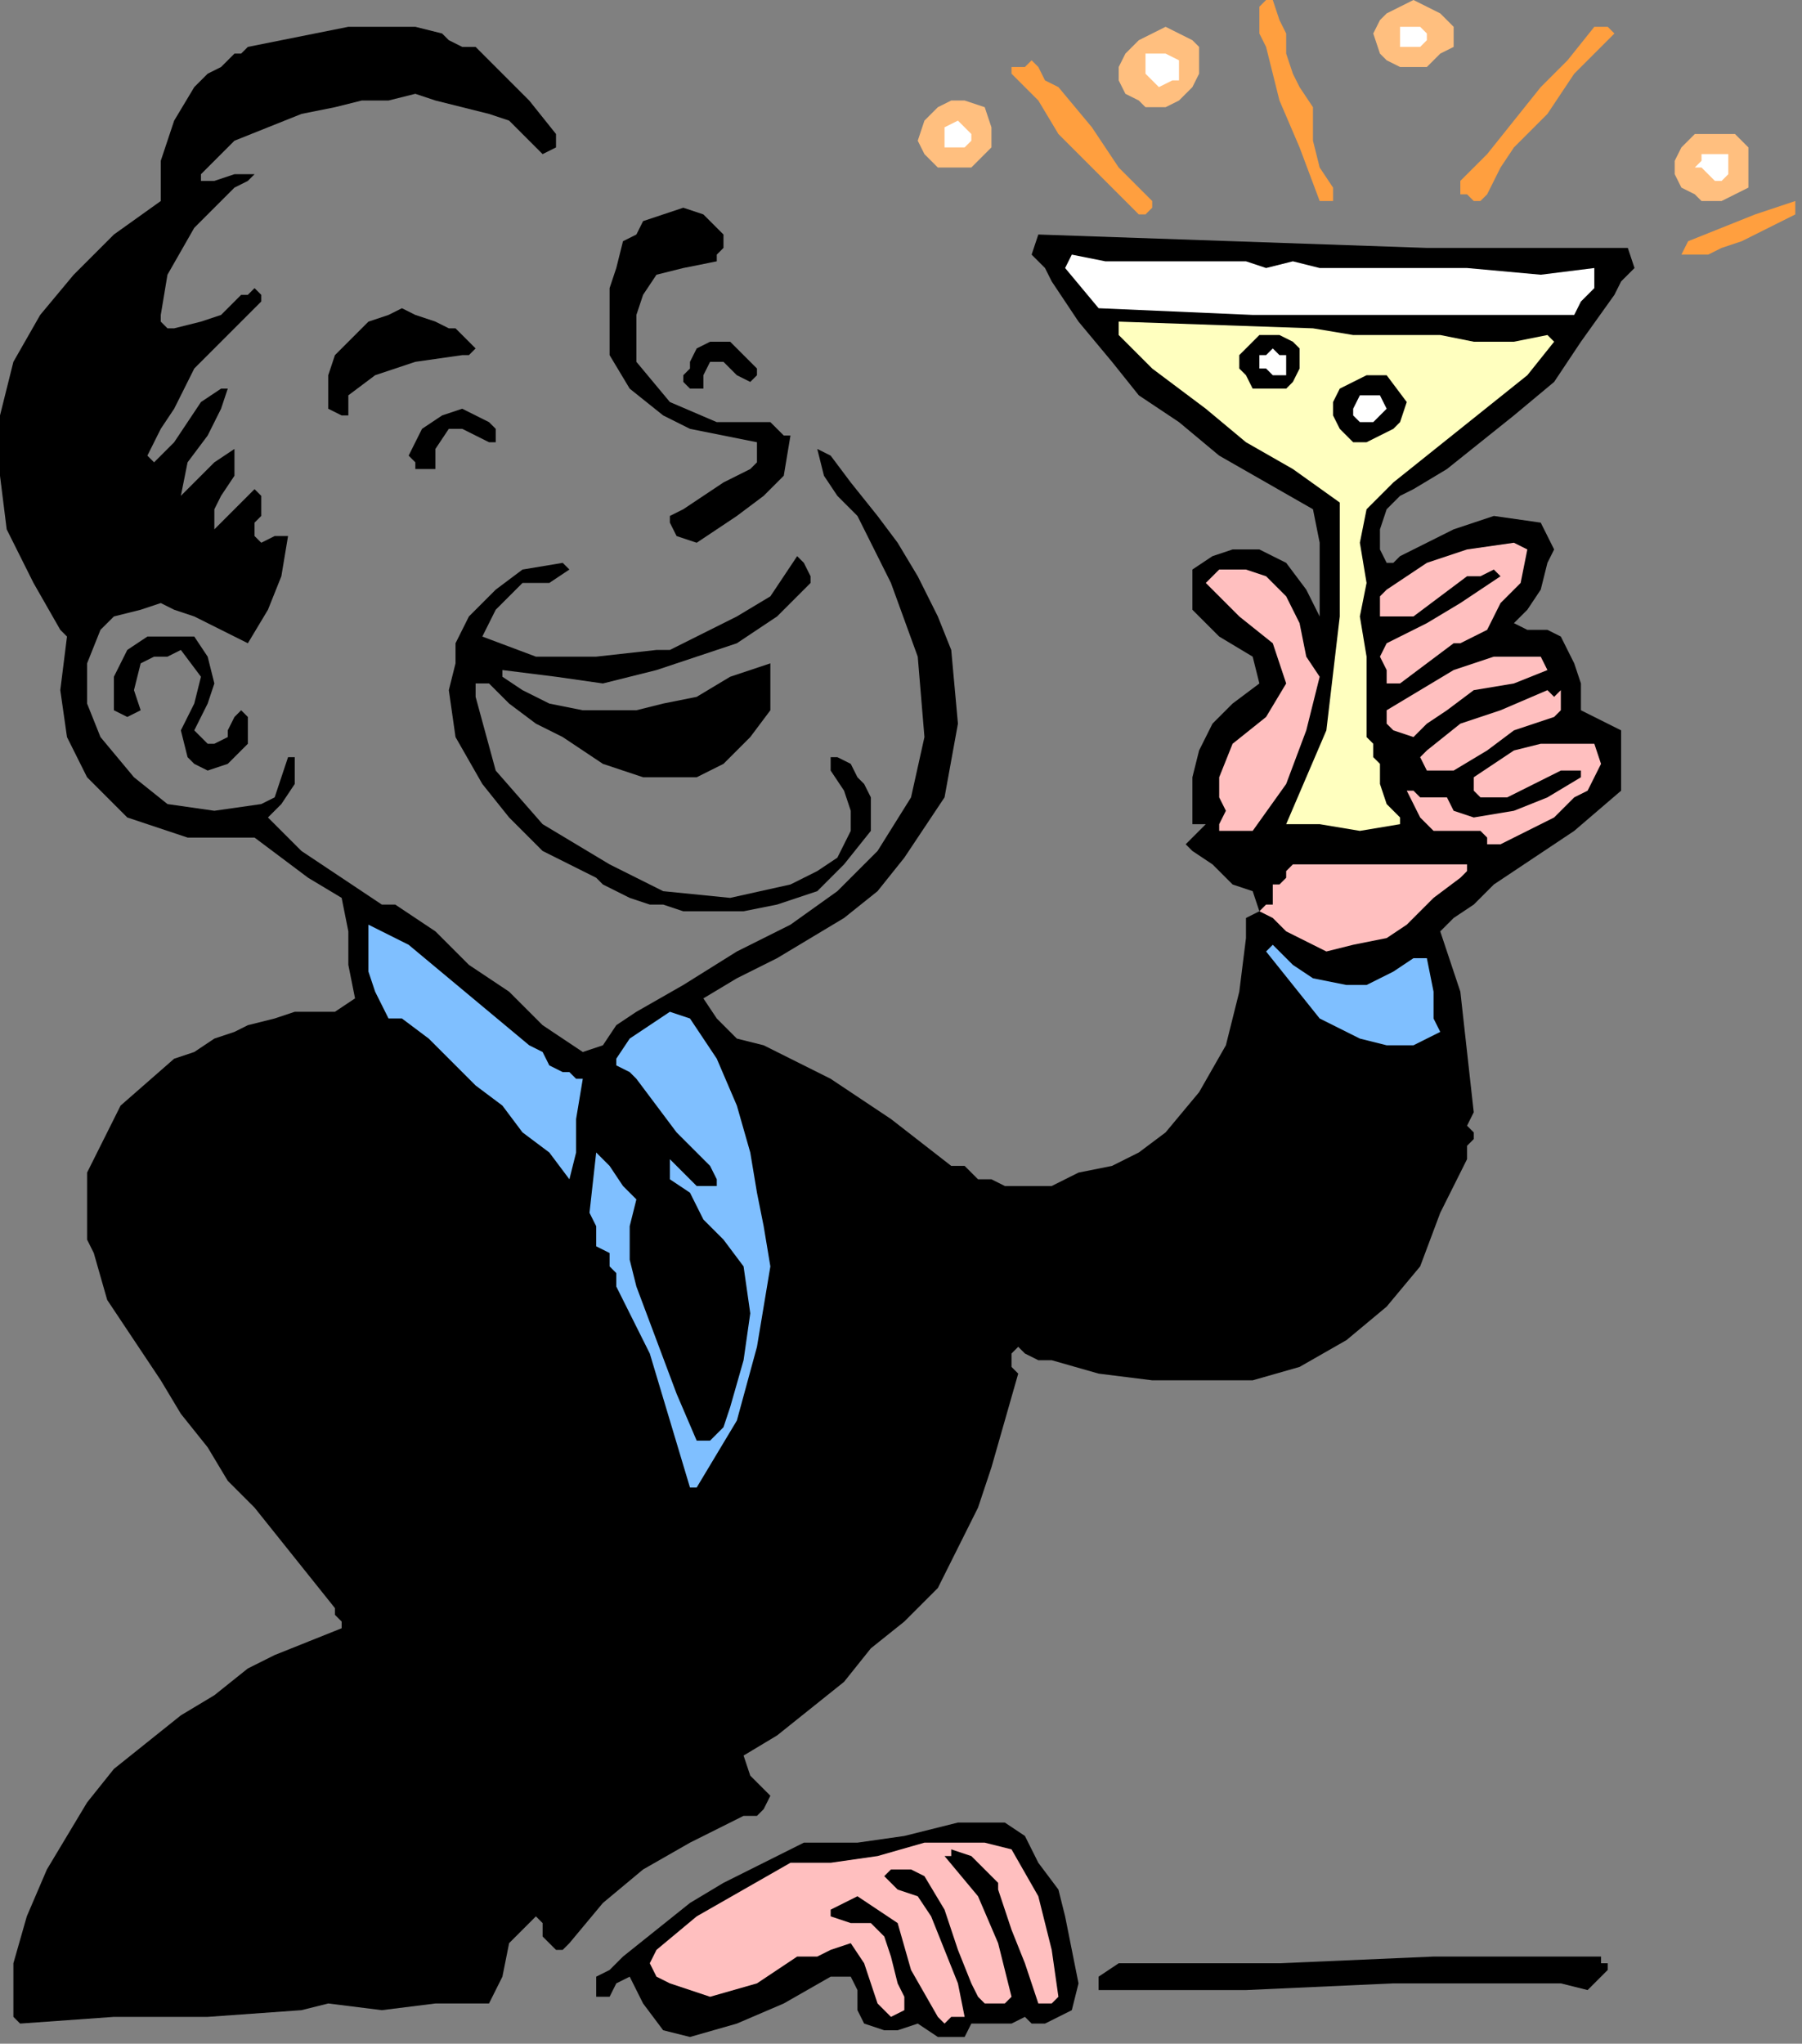 <?xml version="1.0" encoding="UTF-8" standalone="no"?>
<svg
   xmlns:dc="http://purl.org/dc/elements/1.1/"
   xmlns:cc="http://creativecommons.org/ns#"
   xmlns:rdf="http://www.w3.org/1999/02/22-rdf-syntax-ns#"
   xmlns:svg="http://www.w3.org/2000/svg"
   xmlns="http://www.w3.org/2000/svg"
   xmlns:sodipodi="http://sodipodi.sourceforge.net/DTD/sodipodi-0.dtd"
   xmlns:inkscape="http://www.inkscape.org/namespaces/inkscape"
   version="1.0"
   width="45.551mm"
   height="51.647mm"
   id="svg79"
   sodipodi:docname="PESSG031.WMF">
  <rect width="100%" height="100%" fill="#808080" stroke="none"/>
  <sodipodi:namedview
     pagecolor="#ffffff"
     bordercolor="#666666"
     borderopacity="1"
     objecttolerance="10"
     gridtolerance="10"
     guidetolerance="10"
     inkscape:pageopacity="0"
     inkscape:pageshadow="2"
     inkscape:window-width="640"
     inkscape:window-height="480"
     id="namedview81" />
  <defs
     id="defs3">
    <pattern
       id="WMFhbasepattern"
       patternUnits="userSpaceOnUse"
       width="6"
       height="6"
       x="0"
       y="0" />
  </defs>
  <path
     style="fill:#ff9f3f;fill-rule:evenodd;fill-opacity:1;stroke:none;"
     d="  M 121.6,0   L 122.24,1.92   L 122.88,3.2   L 122.88,5.12   L 122.88,5.12   L 123.52,7.04   L 124.16,8.32   L 125.44,10.24   L 125.44,10.24   L 125.44,13.44   L 126.08,16   L 127.36,17.92   L 127.36,17.92   L 127.36,19.2   L 126.72,19.2   L 126.08,19.2   L 126.08,19.2   L 124.16,14.08   L 122.24,9.6   L 120.96,4.48   L 120.96,4.48   L 120.32,3.2   L 120.32,1.92   L 120.32,0.64   L 120.32,0.64   L 120.32,0.64   L 120.96,0   L 121.6,0  z "
     id="path5" />
  <path
     style="fill:#ffbf7f;fill-rule:evenodd;fill-opacity:1;stroke:none;"
     d="  M 138.88,2.56   L 138.88,4.48   L 137.6,5.12   L 136.32,6.4   L 136.32,6.4   L 135.04,6.4   L 133.76,6.4   L 132.48,5.76   L 132.48,5.76   L 131.84,5.12   L 131.2,3.2   L 131.84,1.92   L 131.84,1.92   L 132.48,1.28   L 133.76,0.64   L 135.04,0   L 135.04,0   L 136.32,0.64   L 137.6,1.28   L 138.88,2.56  z "
     id="path7" />
  <path
     style="fill:#000000;fill-rule:evenodd;fill-opacity:1;stroke:none;"
     d="  M 119.68,85.12   L 117.76,84.48   L 115.84,82.56   L 113.92,81.28   L 113.92,81.28   L 113.28,80.64   L 113.92,80   L 114.56,79.36   L 114.56,79.36   L 115.2,78.72   L 113.92,78.72   L 113.92,78.08   L 113.92,76.8   L 113.92,76.8   L 113.92,74.24   L 114.56,71.68   L 115.84,69.12   L 115.84,69.12   L 117.76,67.2   L 120.32,65.28   L 119.68,62.72   L 119.68,62.72   L 116.48,60.8   L 113.92,58.24   L 113.92,54.4   L 113.92,54.4   L 115.84,53.12   L 117.76,52.48   L 120.32,52.48   L 120.32,52.48   L 122.88,53.76   L 124.8,56.32   L 126.08,58.88   L 126.08,58.88   L 126.08,58.88   L 126.08,55.04   L 126.08,51.84   L 125.44,48.64   L 125.44,48.64   L 120.96,46.08   L 116.48,43.52   L 112.64,40.32   L 112.64,40.32   L 108.8,37.76   L 106.24,34.56   L 103.04,30.72   L 100.48,26.88   L 100.48,26.88   L 99.84,25.6   L 98.56,24.32   L 99.2,22.4   L 99.2,22.4   L 117.76,23.04   L 136.32,23.68   L 155.52,23.68   L 155.52,23.68   L 156.16,25.6   L 154.88,26.88   L 154.24,28.16   L 154.24,28.16   L 151.04,32.64   L 148.48,36.48   L 144.64,39.68   L 144.64,39.68   L 141.44,42.24   L 138.24,44.8   L 135.04,46.72   L 135.04,46.72   L 133.76,47.36   L 133.12,48   L 132.48,48.64   L 132.48,48.64   L 131.84,50.56   L 131.84,52.48   L 132.48,53.76   L 132.48,53.76   L 133.12,53.76   L 133.76,53.12   L 135.04,52.48   L 135.04,52.48   L 138.88,50.56   L 142.72,49.28   L 147.2,49.92   L 147.2,49.92   L 147.84,51.2   L 148.48,52.48   L 147.84,53.76   L 147.84,53.76   L 147.2,56.32   L 145.92,58.24   L 144.64,59.52   L 144.64,59.52   L 145.92,60.16   L 147.84,60.16   L 149.12,60.8   L 149.12,60.8   L 150.4,63.36   L 151.04,65.28   L 151.04,67.84   L 151.04,67.84   L 152.32,68.48   L 153.6,69.12   L 154.88,69.76   L 154.88,69.76   L 154.88,72.32   L 154.88,74.24   L 154.88,75.52   L 154.88,75.52   L 150.4,79.36   L 146.56,81.92   L 142.72,84.48   L 142.72,84.48   L 140.8,86.4   L 138.88,87.68   L 137.6,88.96   L 137.6,88.96   L 139.52,94.72   L 140.16,100.48   L 140.8,106.24   L 140.8,106.24   L 140.16,107.52   L 140.8,108.16   L 140.8,108.8   L 140.8,108.8   L 140.16,109.44   L 140.16,110.08   L 140.16,110.72   L 140.16,110.72   L 137.6,115.84   L 135.68,120.96   L 132.48,124.8   L 132.48,124.8   L 128.64,128   L 124.16,130.56   L 119.68,131.84   L 115.2,131.84   L 115.2,131.84   L 110.08,131.84   L 104.96,131.2   L 100.48,129.92   L 100.48,129.92   L 99.2,129.92   L 97.92,129.28   L 97.28,128.64   L 97.28,128.64   L 96.64,129.28   L 96.64,130.56   L 97.28,131.2   L 97.28,131.2   L 96,135.68   L 94.72,140.16   L 93.44,144   L 93.44,144   L 92.8,145.28   L 92.16,146.56   L 91.52,147.84   L 91.52,147.84   L 89.6,151.68   L 86.4,154.88   L 83.2,157.44   L 80.64,160.64   L 80.64,160.64   L 77.44,163.2   L 74.24,165.76   L 71.04,167.68   L 71.04,167.68   L 71.68,169.6   L 72.32,170.24   L 73.6,171.52   L 73.6,171.52   L 72.96,172.8   L 72.32,173.44   L 71.04,173.44   L 71.04,173.44   L 65.92,176   L 61.44,178.56   L 57.6,181.76   L 54.4,185.6   L 54.4,185.6   L 53.76,186.24   L 53.12,186.24   L 52.48,185.6   L 52.48,185.6   L 51.84,184.96   L 51.84,183.68   L 51.2,183.04   L 51.2,183.04   L 48.64,185.6   L 48,188.8   L 46.72,191.36   L 46.72,191.36   L 41.6,191.36   L 36.48,192   L 31.36,191.36   L 31.36,191.36   L 28.8,192   L 19.84,192.64   L 10.88,192.64   L 1.92,193.28   L 1.92,193.28   L 1.28,192.64   L 1.28,187.52   L 2.56,183.04   L 4.48,178.56   L 4.48,178.56   L 6.4,175.36   L 8.32,172.16   L 10.88,168.96   L 14.08,166.4   L 17.28,163.84   L 20.48,161.92   L 23.68,159.36   L 23.68,159.36   L 26.24,158.08   L 29.44,156.8   L 32.64,155.52   L 32.64,155.52   L 32.64,154.88   L 32,154.24   L 32,153.6   L 32,153.6   L 29.44,150.4   L 26.88,147.2   L 24.32,144   L 21.76,141.44   L 19.84,138.24   L 17.28,135.04   L 15.36,131.84   L 15.36,131.84   L 12.8,128   L 10.24,124.16   L 8.96,119.68   L 8.96,119.68   L 8.32,118.4   L 8.32,112   L 11.52,105.6   L 16.64,101.12   L 16.64,101.12   L 18.56,100.48   L 20.48,99.2   L 22.4,98.56   L 22.4,98.56   L 23.68,97.92   L 26.24,97.28   L 28.16,96.64   L 28.16,96.64   L 30.08,96.64   L 32,96.64   L 33.92,95.36   L 33.92,95.36   L 33.28,92.16   L 33.28,88.96   L 32.64,85.76   L 32.64,85.76   L 29.44,83.84   L 26.88,81.92   L 24.32,80   L 24.32,80   L 17.92,80   L 12.16,78.08   L 8.32,74.24   L 8.32,74.24   L 6.4,70.4   L 5.76,65.92   L 6.4,60.8   L 6.4,60.8   L 5.76,60.16   L 5.76,60.16   L 3.2,55.68   L 0.64,50.56   L 0,45.44   L 0,39.68   L 0,39.68   L 1.28,34.56   L 3.84,30.08   L 7.04,26.24   L 10.88,22.4   L 15.36,19.2   L 15.36,19.2   L 15.36,15.36   L 16.64,11.52   L 18.56,8.32   L 18.56,8.32   L 19.84,7.04   L 21.12,6.4   L 22.4,5.12   L 22.4,5.12   L 23.04,5.12   L 23.04,5.12   L 23.68,4.48   L 23.68,4.48   L 26.88,3.84   L 30.08,3.2   L 33.28,2.56   L 33.28,2.56   L 36.48,2.56   L 39.68,2.56   L 42.24,3.2   L 42.24,3.2   L 42.88,3.84   L 44.16,4.48   L 45.44,4.48   L 45.44,4.48   L 48,7.04   L 50.56,9.6   L 53.12,12.8   L 53.12,12.8   L 53.12,14.08   L 51.84,14.72   L 51.2,14.08   L 51.2,14.08   L 49.92,12.8   L 48.64,11.52   L 46.72,10.88   L 46.72,10.88   L 44.16,10.24   L 41.6,9.6   L 39.68,8.96   L 39.68,8.96   L 37.12,9.6   L 34.56,9.6   L 32,10.24   L 32,10.24   L 28.8,10.88   L 25.6,12.16   L 22.4,13.44   L 22.4,13.44   L 21.12,14.72   L 20.48,15.36   L 19.84,16   L 19.84,16   L 19.2,16.64   L 19.2,16.64   L 19.2,17.28   L 19.2,17.28   L 20.48,17.28   L 22.4,16.64   L 24.32,16.64   L 24.32,16.64   L 23.68,17.28   L 22.4,17.92   L 21.76,18.56   L 21.76,18.56   L 18.56,21.76   L 16,26.24   L 15.36,30.08   L 15.36,30.08   L 15.36,30.72   L 16,31.36   L 16.64,31.36   L 16.64,31.36   L 19.2,30.72   L 21.12,30.08   L 23.04,28.16   L 23.04,28.16   L 23.68,28.16   L 24.32,27.52   L 24.96,28.16   L 24.96,28.16   L 24.96,28.8   L 21.76,32   L 18.56,35.2   L 16.64,39.04   L 16.64,39.04   L 15.36,40.96   L 14.72,42.24   L 14.08,43.52   L 14.08,43.52   L 14.72,44.16   L 16,42.88   L 16.64,42.24   L 16.64,42.24   L 17.92,40.32   L 19.2,38.4   L 21.12,37.12   L 21.12,37.12   L 21.76,37.12   L 21.12,39.04   L 19.84,41.6   L 17.92,44.16   L 17.28,47.36   L 17.28,47.36   L 17.28,47.36   L 18.56,46.08   L 20.48,44.16   L 22.4,42.88   L 22.4,42.88   L 22.4,43.52   L 22.4,44.8   L 22.4,45.44   L 22.4,45.44   L 21.12,47.36   L 20.48,48.64   L 20.48,50.56   L 20.48,50.56   L 20.48,50.56   L 21.76,49.28   L 23.04,48   L 24.32,46.72   L 24.32,46.72   L 24.96,47.36   L 24.96,48.64   L 24.96,49.28   L 24.96,49.28   L 24.32,49.92   L 24.32,50.56   L 24.32,51.2   L 24.32,51.2   L 24.96,51.84   L 26.24,51.2   L 27.52,51.2   L 27.52,51.2   L 26.88,55.04   L 25.6,58.24   L 23.68,61.44   L 23.68,61.44   L 22.4,60.8   L 21.12,60.16   L 19.84,59.52   L 19.84,59.52   L 18.56,58.88   L 16.64,58.24   L 15.36,57.6   L 15.36,57.6   L 13.44,58.24   L 10.88,58.88   L 9.6,60.16   L 9.6,60.16   L 8.32,63.36   L 8.32,67.2   L 9.6,70.4   L 9.6,70.4   L 12.8,74.24   L 16,76.8   L 20.48,77.44   L 24.96,76.8   L 24.96,76.8   L 26.24,76.16   L 26.88,74.24   L 27.52,72.32   L 27.52,72.32   L 28.16,72.32   L 28.16,74.88   L 26.88,76.8   L 25.6,78.08   L 25.6,78.08   L 28.8,81.28   L 32.64,83.84   L 36.48,86.4   L 36.48,86.4   L 37.76,86.4   L 41.6,88.96   L 44.8,92.16   L 48.64,94.72   L 51.84,97.92   L 55.68,100.48   L 55.68,100.48   L 57.6,99.84   L 58.88,97.92   L 60.8,96.64   L 60.8,96.64   L 65.28,94.08   L 70.4,90.88   L 75.52,88.32   L 80,85.12   L 83.84,81.28   L 87.04,76.16   L 88.32,70.4   L 88.32,70.4   L 87.68,62.72   L 85.12,55.68   L 81.92,49.28   L 81.92,49.28   L 80,47.36   L 78.72,45.44   L 78.08,42.88   L 78.08,42.88   L 79.36,43.52   L 81.28,46.08   L 83.84,49.28   L 85.76,51.84   L 87.68,55.04   L 89.6,58.88   L 90.88,62.08   L 90.88,62.08   L 91.52,69.12   L 90.24,76.16   L 86.4,81.92   L 86.4,81.92   L 83.84,85.12   L 80.64,87.68   L 77.44,89.6   L 74.24,91.52   L 70.4,93.44   L 67.2,95.36   L 67.2,95.36   L 68.48,97.28   L 70.4,99.2   L 72.96,99.84   L 72.96,99.84   L 79.36,103.04   L 85.12,106.88   L 90.88,111.36   L 90.88,111.36   L 92.16,111.36   L 93.44,112.64   L 94.72,112.64   L 94.72,112.64   L 96,113.28   L 98.56,113.28   L 100.48,113.28   L 103.04,112   L 103.04,112   L 106.24,111.36   L 108.8,110.08   L 111.36,108.16   L 111.36,108.16   L 114.56,104.32   L 117.12,99.84   L 118.4,94.72   L 119.04,89.6   L 119.04,89.6   L 119.04,88.96   L 119.04,87.68   L 120.32,87.04   L 120.32,87.04   L 119.68,85.12  z "
     id="path9" />
  <path
     style="fill:#ffbfbf;fill-rule:evenodd;fill-opacity:1;stroke:none;"
     d="  M 121.6,86.4   L 120.96,86.4   L 120.32,87.04   L 120.32,87.04   L 120.32,87.04   L 121.6,87.68   L 122.88,88.96   L 124.16,89.6   L 124.16,89.6   L 126.72,90.88   L 129.28,90.24   L 132.48,89.6   L 132.48,89.6   L 134.4,88.32   L 136.96,85.76   L 139.52,83.84   L 139.52,83.84   L 139.52,83.84   L 140.16,83.2   L 140.16,82.56   L 140.16,82.56   L 134.4,82.56   L 129.28,82.56   L 123.52,82.56   L 123.52,82.56   L 122.88,83.2   L 122.88,83.84   L 122.24,84.48   L 122.24,84.48   L 121.6,84.48   L 121.6,85.12   L 121.6,85.12   L 121.6,85.12   L 121.6,86.4  z "
     id="path11" />
  <path
     style="fill:#ffbfbf;fill-rule:evenodd;fill-opacity:1;stroke:none;"
     d="  M 116.48,79.36   L 119.68,79.36   L 122.88,74.88   L 124.8,69.76   L 126.08,64.64   L 126.08,64.64   L 124.8,62.72   L 124.16,59.52   L 122.88,56.96   L 122.88,56.96   L 120.96,55.04   L 119.04,54.4   L 116.48,54.4   L 116.48,54.4   L 115.84,55.04   L 115.2,55.68   L 115.84,56.32   L 115.84,56.32   L 118.4,58.88   L 121.6,61.44   L 122.88,65.28   L 122.88,65.28   L 120.96,68.48   L 117.76,71.04   L 116.48,74.24   L 116.48,74.24   L 116.48,76.16   L 117.12,77.44   L 116.48,78.72   L 116.48,78.72   L 116.48,79.36  z "
     id="path13" />
  <path
     style="fill:#ff9f3f;fill-rule:evenodd;fill-opacity:1;stroke:none;"
     d="  M 154.24,3.2   L 152.32,5.12   L 150.4,7.04   L 149.12,8.96   L 149.12,8.96   L 147.84,10.88   L 145.92,12.8   L 144.64,14.08   L 144.64,14.08   L 143.36,16   L 142.72,17.28   L 142.08,18.56   L 142.08,18.56   L 141.44,19.2   L 140.8,19.2   L 140.16,18.56   L 140.16,18.56   L 139.52,18.56   L 139.52,17.92   L 139.52,17.28   L 139.52,17.28   L 142.08,14.72   L 144.64,11.52   L 147.2,8.32   L 149.76,5.76   L 152.32,2.56   L 152.32,2.56   L 152.96,2.56   L 153.6,2.56   L 154.24,3.2  z "
     id="path15" />
  <path
     style="fill:#ffffff;fill-rule:evenodd;fill-opacity:1;stroke:none;"
     d="  M 136.32,3.2   L 136.32,3.84   L 135.68,4.48   L 135.68,4.48   L 135.68,4.48   L 134.4,4.48   L 133.76,4.48   L 133.76,3.2   L 133.76,3.2   L 133.76,3.2   L 133.76,2.56   L 134.4,2.56   L 134.4,2.56   L 135.04,2.56   L 135.68,2.56   L 136.32,3.2  z "
     id="path17" />
  <path
     style="fill:#ffbf7f;fill-rule:evenodd;fill-opacity:1;stroke:none;"
     d="  M 113.92,3.84   L 114.56,4.48   L 114.56,5.76   L 114.56,7.04   L 114.56,7.04   L 113.92,8.32   L 112.64,9.6   L 111.36,10.24   L 111.36,10.24   L 109.44,10.24   L 108.8,9.6   L 107.52,8.96   L 107.52,8.96   L 106.88,7.68   L 106.88,6.4   L 107.52,5.12   L 107.52,5.12   L 108.8,3.84   L 111.36,2.56   L 113.92,3.84  z "
     id="path19" />
  <path
     style="fill:#ffffff;fill-rule:evenodd;fill-opacity:1;stroke:none;"
     d="  M 112.64,5.76   L 112.64,6.4   L 112.64,7.68   L 112,7.68   L 112,7.68   L 110.72,8.32   L 110.08,7.68   L 109.44,7.04   L 109.44,7.04   L 109.44,6.4   L 109.44,5.76   L 109.44,5.12   L 109.44,5.12   L 110.72,5.12   L 111.36,5.12   L 112.64,5.76  z "
     id="path21" />
  <path
     style="fill:#ff9f3f;fill-rule:evenodd;fill-opacity:1;stroke:none;"
     d="  M 101.12,8.32   L 104.32,12.16   L 106.88,16   L 110.08,19.2   L 110.08,19.2   L 110.08,19.84   L 109.44,20.48   L 108.8,20.48   L 108.8,20.48   L 106.24,17.92   L 103.68,15.36   L 101.12,12.8   L 99.2,9.6   L 96.64,7.04   L 96.64,7.04   L 96.64,6.4   L 97.92,6.4   L 98.56,5.76   L 98.56,5.76   L 99.2,6.4   L 99.84,7.68   L 101.12,8.32  z "
     id="path23" />
  <path
     style="fill:#ffbf7f;fill-rule:evenodd;fill-opacity:1;stroke:none;"
     d="  M 94.72,12.16   L 94.72,14.08   L 93.44,15.36   L 92.8,16   L 92.8,16   L 90.88,16   L 89.6,16   L 88.32,14.72   L 88.32,14.72   L 87.68,13.44   L 88.32,11.52   L 89.6,10.24   L 89.6,10.24   L 90.88,9.6   L 92.16,9.6   L 94.08,10.24   L 94.08,10.24   L 94.72,12.16  z "
     id="path25" />
  <path
     style="fill:#ffffff;fill-rule:evenodd;fill-opacity:1;stroke:none;"
     d="  M 92.8,12.8   L 92.8,13.44   L 92.16,14.08   L 92.16,14.08   L 92.16,14.08   L 90.88,14.08   L 90.24,14.08   L 90.24,13.44   L 90.24,13.44   L 90.24,12.8   L 90.24,12.16   L 91.52,11.52   L 91.52,11.52   L 92.16,12.16   L 92.16,12.16   L 92.8,12.8  z "
     id="path27" />
  <path
     style="fill:#ffbf7f;fill-rule:evenodd;fill-opacity:1;stroke:none;"
     d="  M 167.04,14.08   L 167.04,16   L 167.04,17.92   L 165.76,18.56   L 165.76,18.56   L 164.48,19.2   L 163.2,19.2   L 162.56,19.2   L 162.56,19.2   L 161.92,18.56   L 160.64,17.92   L 160,16.64   L 160,16.64   L 160,15.36   L 160.64,14.08   L 161.92,12.8   L 161.92,12.8   L 163.84,12.8   L 165.76,12.8   L 167.04,14.08  z "
     id="path29" />
  <path
     style="fill:#ffffff;fill-rule:evenodd;fill-opacity:1;stroke:none;"
     d="  M 165.12,14.72   L 165.12,16   L 165.12,16.64   L 164.48,17.28   L 164.48,17.28   L 163.84,17.28   L 163.2,16.64   L 162.56,16   L 162.56,16   L 161.92,16   L 162.56,15.36   L 162.56,14.72   L 162.56,14.72   L 163.2,14.72   L 163.84,14.72   L 165.12,14.72  z "
     id="path31" />
  <path
     style="fill:#ff9f3f;fill-rule:evenodd;fill-opacity:1;stroke:none;"
     d="  M 171.52,19.2   L 171.52,19.84   L 171.52,20.48   L 171.52,20.48   L 171.52,20.48   L 168.96,21.76   L 166.4,23.04   L 164.48,23.68   L 164.48,23.68   L 163.2,24.32   L 161.92,24.32   L 160.64,24.32   L 160.64,24.32   L 161.28,23.04   L 164.48,21.76   L 167.68,20.48   L 171.52,19.2  z "
     id="path33" />
  <path
     style="fill:#000000;fill-rule:evenodd;fill-opacity:1;stroke:none;"
     d="  M 68.48,21.76   L 68.48,21.76   L 69.12,22.4   L 69.12,22.4   L 69.12,22.4   L 69.12,23.68   L 68.48,24.32   L 68.48,24.96   L 68.48,24.96   L 65.28,25.6   L 62.72,26.24   L 61.44,28.16   L 61.44,28.16   L 60.8,30.08   L 60.8,32.64   L 60.8,34.56   L 60.8,34.56   L 64,38.4   L 68.48,40.32   L 73.6,40.32   L 73.6,40.32   L 74.24,40.96   L 74.88,41.6   L 75.52,41.6   L 75.52,41.6   L 74.88,45.44   L 72.96,47.36   L 70.4,49.28   L 70.4,49.28   L 68.48,50.56   L 66.56,51.84   L 64.64,51.2   L 64.64,51.2   L 64,49.92   L 64,49.28   L 65.28,48.64   L 65.28,48.64   L 67.2,47.36   L 69.12,46.08   L 71.68,44.8   L 71.68,44.8   L 72.32,44.16   L 72.32,43.52   L 72.32,42.24   L 72.32,42.24   L 69.12,41.6   L 65.92,40.96   L 63.36,39.68   L 63.36,39.68   L 60.16,37.12   L 58.24,33.92   L 58.24,29.44   L 58.24,29.44   L 58.24,27.52   L 58.88,25.6   L 59.52,23.04   L 59.52,23.04   L 60.8,22.4   L 61.44,21.12   L 63.36,20.48   L 63.36,20.48   L 65.28,19.84   L 67.2,20.48   L 68.48,21.76  z "
     id="path35" />
  <path
     style="fill:#ffffff;fill-rule:evenodd;fill-opacity:1;stroke:none;"
     d="  M 112,24.96   L 114.56,24.96   L 116.48,24.96   L 119.04,24.96   L 119.04,24.96   L 120.96,25.6   L 123.52,24.96   L 126.08,25.6   L 126.08,25.6   L 133.12,25.6   L 140.16,25.6   L 147.2,26.24   L 147.2,26.24   L 152.32,25.6   L 152.32,27.52   L 151.04,28.8   L 150.4,30.08   L 150.4,30.08   L 135.04,30.08   L 119.68,30.08   L 104.96,29.44   L 104.96,29.44   L 101.76,25.6   L 102.4,24.32   L 105.6,24.96   L 108.8,24.96   L 112,24.96  z "
     id="path37" />
  <path
     style="fill:#000000;fill-rule:evenodd;fill-opacity:1;stroke:none;"
     d="  M 42.88,31.36   L 43.52,31.36   L 44.8,32.64   L 45.44,33.28   L 45.44,33.28   L 44.8,33.92   L 44.16,33.92   L 44.16,33.92   L 44.16,33.92   L 39.68,34.56   L 35.84,35.84   L 33.28,37.76   L 33.28,37.76   L 33.28,39.04   L 33.28,39.68   L 32.64,39.68   L 32.64,39.68   L 31.36,39.04   L 31.36,37.12   L 31.36,35.84   L 31.36,35.84   L 32,33.92   L 33.28,32.64   L 34.56,31.36   L 34.56,31.36   L 35.2,30.72   L 37.12,30.08   L 38.4,29.44   L 38.4,29.44   L 39.68,30.08   L 41.6,30.72   L 42.88,31.36  z "
     id="path39" />
  <path
     style="fill:#ffffbf;fill-rule:evenodd;fill-opacity:1;stroke:none;"
     d="  M 125.44,31.36   L 129.28,32   L 133.76,32   L 137.6,32   L 137.6,32   L 140.8,32.64   L 144.64,32.64   L 147.84,32   L 147.84,32   L 148.48,32.64   L 145.92,35.84   L 142.72,38.4   L 139.52,40.96   L 136.32,43.52   L 133.12,46.08   L 130.56,48.64   L 130.56,48.64   L 129.92,51.84   L 130.56,55.68   L 129.92,58.88   L 129.92,58.88   L 130.56,62.72   L 130.56,66.56   L 130.56,70.4   L 130.56,70.4   L 131.2,71.04   L 131.2,72.32   L 131.84,72.96   L 131.84,72.96   L 131.84,74.88   L 132.48,76.8   L 133.76,78.08   L 133.76,78.08   L 133.76,78.72   L 129.92,79.36   L 126.08,78.72   L 122.88,78.72   L 122.88,78.72   L 126.72,69.76   L 128,58.88   L 128,48   L 128,48   L 123.52,44.8   L 119.04,42.24   L 115.2,39.04   L 115.2,39.04   L 112.64,37.12   L 110.08,35.2   L 108.16,33.28   L 108.16,33.28   L 107.52,32.64   L 106.88,32   L 106.88,30.72   L 106.88,30.72   L 125.44,31.36  z "
     id="path41" />
  <path
     style="fill:#000000;fill-rule:evenodd;fill-opacity:1;stroke:none;"
     d="  M 124.16,33.28   L 124.16,35.2   L 123.52,36.48   L 122.88,37.12   L 122.88,37.12   L 120.96,37.12   L 119.68,37.12   L 119.04,35.84   L 119.04,35.84   L 118.4,35.2   L 118.4,33.92   L 119.04,33.28   L 119.04,33.28   L 119.68,32.64   L 120.32,32   L 121.6,32   L 121.6,32   L 122.24,32   L 123.52,32.64   L 124.16,33.28  z "
     id="path43" />
  <path
     style="fill:#000000;fill-rule:evenodd;fill-opacity:1;stroke:none;"
     d="  M 72.32,35.2   L 72.32,35.84   L 71.68,36.48   L 71.68,36.48   L 71.68,36.48   L 70.4,35.84   L 69.12,34.56   L 67.84,34.56   L 67.84,34.56   L 67.2,35.84   L 67.2,37.12   L 65.92,37.12   L 65.92,37.12   L 65.28,36.48   L 65.28,35.84   L 65.92,35.2   L 65.92,35.2   L 65.92,34.56   L 66.56,33.28   L 67.84,32.64   L 67.84,32.64   L 69.76,32.64   L 71.04,33.92   L 72.32,35.2  z "
     id="path45" />
  <path
     style="fill:#ffffff;fill-rule:evenodd;fill-opacity:1;stroke:none;"
     d="  M 122.88,34.56   L 122.88,35.84   L 121.6,35.84   L 120.96,35.2   L 120.96,35.2   L 120.32,35.2   L 120.32,34.56   L 120.32,33.92   L 120.32,33.92   L 120.32,33.92   L 120.96,33.92   L 121.6,33.28   L 121.6,33.28   L 122.24,33.92   L 122.88,33.92   L 122.88,34.56  z "
     id="path47" />
  <path
     style="fill:#000000;fill-rule:evenodd;fill-opacity:1;stroke:none;"
     d="  M 134.4,38.4   L 133.76,40.32   L 133.12,40.96   L 131.84,41.6   L 131.84,41.6   L 130.56,42.24   L 129.28,42.24   L 128,40.96   L 128,40.96   L 127.36,39.68   L 127.36,38.4   L 128,37.12   L 128,37.12   L 129.28,36.48   L 130.56,35.84   L 132.48,35.84   L 132.48,35.84   L 134.4,38.4  z "
     id="path49" />
  <path
     style="fill:#ffffff;fill-rule:evenodd;fill-opacity:1;stroke:none;"
     d="  M 132.48,39.04   L 131.84,39.68   L 131.2,40.32   L 130.56,40.32   L 130.56,40.32   L 129.92,40.32   L 129.28,39.68   L 129.28,39.04   L 129.28,39.04   L 129.92,37.76   L 131.84,37.76   L 132.48,39.04  z "
     id="path51" />
  <path
     style="fill:#000000;fill-rule:evenodd;fill-opacity:1;stroke:none;"
     d="  M 47.36,40.96   L 47.36,41.6   L 47.36,42.24   L 46.72,42.24   L 46.72,42.24   L 45.44,41.6   L 44.16,40.96   L 42.88,40.96   L 42.88,40.96   L 41.6,42.88   L 41.6,44.8   L 39.68,44.8   L 39.68,44.8   L 39.68,44.16   L 39.04,43.52   L 39.68,42.24   L 39.68,42.24   L 40.32,40.96   L 42.24,39.68   L 44.16,39.04   L 44.16,39.04   L 45.44,39.68   L 46.72,40.32   L 47.36,40.96  z "
     id="path53" />
  <path
     style="fill:#ffbfbf;fill-rule:evenodd;fill-opacity:1;stroke:none;"
     d="  M 145.92,52.48   L 145.28,55.68   L 143.36,57.6   L 142.08,60.16   L 142.08,60.16   L 140.8,60.8   L 139.52,61.44   L 138.88,61.44   L 138.88,61.44   L 133.76,65.28   L 132.48,65.28   L 132.48,64   L 131.84,62.72   L 132.48,61.44   L 132.48,61.44   L 136.32,59.52   L 139.52,57.6   L 143.36,55.04   L 143.36,55.04   L 142.72,54.4   L 141.44,55.04   L 140.16,55.04   L 140.16,55.04   L 137.6,56.96   L 135.04,58.88   L 131.84,58.88   L 131.84,58.88   L 131.84,58.24   L 131.84,56.96   L 132.48,56.32   L 132.48,56.32   L 136.32,53.76   L 140.16,52.48   L 144.64,51.84   L 144.64,51.84   L 145.92,52.48  z "
     id="path55" />
  <path
     style="fill:#000000;fill-rule:evenodd;fill-opacity:1;stroke:none;"
     d="  M 77.44,55.68   L 74.24,58.88   L 70.4,61.44   L 66.56,62.72   L 62.72,64   L 62.72,64   L 57.6,65.28   L 53.12,64.64   L 48,64   L 48,64   L 48,64.64   L 49.92,65.92   L 52.48,67.2   L 55.68,67.84   L 55.68,67.84   L 58.24,67.84   L 60.8,67.84   L 63.36,67.2   L 63.36,67.2   L 66.56,66.56   L 69.76,64.64   L 73.6,63.36   L 73.6,63.36   L 73.6,64.64   L 73.6,66.56   L 73.6,67.84   L 73.6,67.84   L 71.68,70.4   L 69.12,72.96   L 66.56,74.24   L 66.56,74.24   L 61.44,74.24   L 57.6,72.96   L 53.76,70.4   L 53.76,70.4   L 51.2,69.12   L 48.64,67.2   L 46.72,65.28   L 46.72,65.28   L 45.44,65.28   L 45.44,65.92   L 45.44,66.56   L 45.44,66.56   L 47.36,73.6   L 51.84,78.72   L 58.24,82.56   L 58.24,82.56   L 63.36,85.12   L 69.76,85.76   L 75.52,84.48   L 75.52,84.48   L 78.08,83.2   L 80,81.92   L 81.28,79.36   L 81.28,79.36   L 81.28,77.44   L 80.64,75.52   L 79.36,73.6   L 79.36,73.6   L 79.36,72.96   L 79.36,72.32   L 80,72.32   L 80,72.32   L 81.28,72.96   L 81.92,74.24   L 82.56,74.88   L 82.56,74.88   L 83.2,76.16   L 83.2,78.08   L 83.2,79.36   L 83.2,79.36   L 80.64,82.56   L 78.08,85.12   L 74.24,86.4   L 71.04,87.04   L 71.04,87.04   L 68.48,87.04   L 65.28,87.04   L 63.36,86.4   L 63.36,86.4   L 62.08,86.4   L 60.16,85.76   L 58.88,85.12   L 58.88,85.12   L 57.6,84.48   L 56.96,83.84   L 55.68,83.2   L 55.68,83.2   L 51.84,81.28   L 48.64,78.08   L 46.08,74.88   L 43.52,70.4   L 42.88,65.92   L 42.88,65.92   L 43.52,63.36   L 43.52,61.44   L 44.8,58.88   L 44.8,58.88   L 47.36,56.32   L 49.92,54.4   L 53.76,53.76   L 53.76,53.76   L 54.4,54.4   L 52.48,55.68   L 49.92,55.68   L 48.64,56.96   L 48.64,56.96   L 47.36,58.24   L 46.72,59.52   L 46.08,60.8   L 46.08,60.8   L 51.2,62.72   L 56.96,62.72   L 62.72,62.08   L 62.72,62.08   L 64,62.08   L 65.28,61.44   L 66.56,60.8   L 66.56,60.8   L 70.4,58.88   L 73.6,56.96   L 76.16,53.12   L 76.16,53.12   L 76.8,53.76   L 77.44,55.04   L 77.44,55.68  z "
     id="path57" />
  <path
     style="fill:#000000;fill-rule:evenodd;fill-opacity:1;stroke:none;"
     d="  M 18.56,60.8   L 19.84,62.72   L 20.48,65.28   L 19.84,67.2   L 19.84,67.2   L 19.2,68.48   L 18.56,69.76   L 19.2,70.4   L 19.2,70.4   L 19.84,71.04   L 20.48,71.04   L 21.76,70.4   L 21.76,70.4   L 21.76,69.76   L 22.4,68.48   L 23.04,67.84   L 23.04,67.84   L 23.68,68.48   L 23.68,69.76   L 23.68,71.04   L 23.68,71.04   L 23.04,71.68   L 22.4,72.32   L 21.76,72.96   L 21.76,72.96   L 19.84,73.6   L 18.56,72.96   L 17.92,72.32   L 17.92,72.32   L 17.28,69.76   L 18.56,67.2   L 19.2,64.64   L 17.28,62.08   L 17.28,62.08   L 16,62.72   L 14.72,62.72   L 13.44,63.36   L 13.44,63.36   L 12.8,65.92   L 13.44,67.84   L 12.16,68.48   L 12.16,68.48   L 10.88,67.84   L 10.88,65.92   L 10.88,64.64   L 10.88,64.64   L 11.52,63.36   L 12.16,62.08   L 14.08,60.8   L 14.08,60.8   L 15.36,60.8   L 16.64,60.8   L 18.56,60.8  z "
     id="path59" />
  <path
     style="fill:#ffbfbf;fill-rule:evenodd;fill-opacity:1;stroke:none;"
     d="  M 147.84,64   L 144.64,65.28   L 140.8,65.92   L 138.24,67.84   L 138.24,67.84   L 136.32,69.12   L 135.04,70.4   L 133.12,69.76   L 133.12,69.76   L 132.48,69.12   L 132.48,68.48   L 132.48,67.84   L 132.48,67.84   L 135.68,65.92   L 138.88,64   L 142.72,62.72   L 147.2,62.72   L 147.2,62.72   L 147.84,64  z "
     id="path61" />
  <path
     style="fill:#ffbfbf;fill-rule:evenodd;fill-opacity:1;stroke:none;"
     d="  M 149.12,65.92   L 149.12,67.2   L 149.12,67.84   L 148.48,68.48   L 148.48,68.48   L 144.64,69.76   L 142.08,71.68   L 138.88,73.6   L 138.88,73.6   L 137.6,73.6   L 136.32,73.6   L 135.68,72.32   L 135.68,72.32   L 136.32,71.68   L 139.52,69.12   L 143.36,67.84   L 147.84,65.92   L 147.84,65.92   L 147.84,65.92   L 148.48,66.56   L 149.12,65.92  z "
     id="path63" />
  <path
     style="fill:#ffbfbf;fill-rule:evenodd;fill-opacity:1;stroke:none;"
     d="  M 152.96,72.96   L 152.32,74.24   L 151.68,75.52   L 150.4,76.16   L 150.4,76.16   L 148.48,78.08   L 145.92,79.36   L 143.36,80.64   L 143.36,80.64   L 142.08,80.64   L 142.08,80   L 141.44,79.36   L 141.44,79.36   L 138.88,79.36   L 136.96,79.36   L 135.68,78.08   L 135.68,78.08   L 134.4,75.52   L 135.04,75.52   L 135.68,76.16   L 136.32,76.16   L 136.32,76.16   L 138.24,76.16   L 138.88,77.44   L 140.8,78.08   L 140.8,78.08   L 144.64,77.44   L 147.84,76.16   L 151.04,74.24   L 151.04,74.24   L 151.04,74.24   L 151.04,73.6   L 151.04,73.6   L 151.04,73.6   L 150.4,73.6   L 149.76,73.6   L 149.12,73.6   L 149.12,73.6   L 147.84,74.24   L 146.56,74.88   L 145.28,75.52   L 145.28,75.52   L 144,76.16   L 142.72,76.16   L 141.44,76.16   L 141.44,76.16   L 140.8,75.52   L 140.8,74.88   L 140.8,74.24   L 140.8,74.24   L 142.72,72.96   L 144.64,71.68   L 147.2,71.04   L 147.2,71.04   L 149.76,71.04   L 152.32,71.04   L 152.96,72.96  z "
     id="path65" />
  <path
     style="fill:#7fbfff;fill-rule:evenodd;fill-opacity:1;stroke:none;"
     d="  M 53.76,102.4   L 54.4,102.4   L 55.04,103.04   L 55.68,103.04   L 55.68,103.04   L 55.04,106.88   L 55.04,110.08   L 54.4,112.64   L 54.4,112.64   L 54.4,112.64   L 52.48,110.08   L 49.92,108.16   L 48,105.6   L 45.44,103.68   L 42.88,101.12   L 40.96,99.2   L 38.4,97.28   L 38.4,97.28   L 37.12,97.28   L 36.48,96   L 35.84,94.72   L 35.84,94.72   L 35.2,92.8   L 35.2,90.88   L 35.2,88.32   L 35.2,88.32   L 36.48,88.96   L 37.76,89.6   L 39.04,90.24   L 39.04,90.24   L 42.88,93.44   L 46.72,96.64   L 50.56,99.84   L 50.56,99.84   L 51.84,100.48   L 52.48,101.76   L 53.76,102.4  z "
     id="path67" />
  <path
     style="fill:#7fbfff;fill-rule:evenodd;fill-opacity:1;stroke:none;"
     d="  M 128.64,94.08   L 130.56,94.08   L 133.12,92.8   L 135.04,91.52   L 136.32,91.52   L 136.96,94.72   L 136.96,94.72   L 136.96,96   L 136.96,97.28   L 137.6,98.56   L 137.6,98.56   L 135.04,99.84   L 132.48,99.84   L 129.92,99.2   L 129.92,99.2   L 126.08,97.28   L 123.52,94.08   L 120.96,90.88   L 120.96,90.88   L 121.6,90.24   L 123.52,92.16   L 125.44,93.44   L 128.64,94.08  z "
     id="path69" />
  <path
     style="fill:#7fbfff;fill-rule:evenodd;fill-opacity:1;stroke:none;"
     d="  M 65.92,97.28   L 68.48,101.12   L 70.4,105.6   L 71.68,110.08   L 71.68,110.08   L 72.32,113.92   L 72.96,117.12   L 73.6,120.96   L 73.6,120.96   L 72.32,128.64   L 70.4,135.68   L 66.56,142.08   L 66.56,142.08   L 65.92,142.08   L 64,135.68   L 62.08,129.28   L 58.88,122.88   L 58.88,122.88   L 58.88,121.6   L 58.24,120.96   L 58.24,119.68   L 58.24,119.68   L 56.96,119.04   L 56.96,117.12   L 56.32,115.84   L 56.32,115.84   L 56.96,110.08   L 58.24,111.36   L 59.52,113.28   L 60.8,114.56   L 60.8,114.56   L 60.16,117.12   L 60.16,120.32   L 60.8,122.88   L 60.8,122.88   L 62.72,128   L 64.64,133.12   L 66.56,137.6   L 66.56,137.6   L 67.84,137.6   L 69.12,136.32   L 69.76,134.4   L 69.76,134.4   L 71.04,129.92   L 71.68,125.44   L 71.04,120.96   L 71.04,120.96   L 69.12,118.4   L 67.2,116.48   L 65.92,113.92   L 65.92,113.92   L 64,112.64   L 64,110.72   L 65.28,112   L 66.56,113.28   L 68.48,113.28   L 68.48,113.28   L 68.48,112.64   L 67.84,111.36   L 67.2,110.72   L 67.2,110.72   L 64.64,108.16   L 62.72,105.6   L 60.8,103.04   L 60.8,103.04   L 60.16,102.4   L 58.88,101.76   L 58.88,101.12   L 58.88,101.12   L 60.16,99.2   L 62.08,97.92   L 64,96.64   L 64,96.64   L 65.92,97.28  z "
     id="path71" />
  <path
     style="fill:#000000;fill-rule:evenodd;fill-opacity:1;stroke:none;"
     d="  M 97.92,175.36   L 99.2,177.92   L 101.12,180.48   L 101.76,183.04   L 101.76,183.04   L 102.4,186.24   L 103.04,189.44   L 102.4,192   L 102.4,192   L 101.12,192.64   L 99.84,193.28   L 98.56,193.28   L 98.56,193.28   L 97.92,192.64   L 96.64,193.28   L 96,193.28   L 96,193.28   L 94.72,193.28   L 92.8,193.28   L 92.16,194.56   L 92.16,194.56   L 89.6,194.56   L 87.68,193.28   L 85.76,193.92   L 85.76,193.92   L 84.48,193.92   L 82.56,193.28   L 81.92,192   L 81.92,192   L 81.92,190.72   L 81.92,190.08   L 81.28,188.8   L 81.28,188.8   L 79.36,188.8   L 74.88,191.36   L 70.4,193.28   L 65.92,194.56   L 65.92,194.56   L 63.36,193.92   L 61.44,191.36   L 60.16,188.8   L 60.16,188.8   L 58.88,189.44   L 58.24,190.72   L 56.96,190.72   L 56.96,190.72   L 56.96,188.8   L 58.24,188.16   L 59.52,186.88   L 59.52,186.88   L 62.72,184.32   L 65.92,181.76   L 69.12,179.84   L 72.96,177.92   L 76.8,176   L 76.8,176   L 81.92,176   L 86.4,175.36   L 91.52,174.08   L 91.52,174.08   L 94.08,174.08   L 96,174.08   L 97.92,175.36  z "
     id="path73" />
  <path
     style="fill:#ffbfbf;fill-rule:evenodd;fill-opacity:1;stroke:none;"
     d="  M 96.64,176.64   L 99.2,181.12   L 100.48,186.24   L 101.12,190.72   L 101.12,190.72   L 100.48,191.36   L 99.84,191.36   L 99.2,191.36   L 99.2,191.36   L 97.92,187.52   L 96.64,184.32   L 95.36,180.48   L 95.36,180.48   L 95.36,179.84   L 94.08,178.56   L 92.8,177.28   L 90.88,176.64   L 90.88,176.64   L 90.88,177.28   L 90.24,177.28   L 90.24,177.28   L 90.24,177.28   L 93.44,181.12   L 95.36,185.6   L 96.64,190.72   L 96.64,190.72   L 96,191.36   L 96,191.36   L 95.36,191.36   L 95.36,191.36   L 94.08,191.36   L 93.44,190.72   L 92.8,189.44   L 92.8,189.44   L 91.52,186.24   L 90.24,182.4   L 88.32,179.2   L 88.32,179.2   L 87.04,178.56   L 86.4,178.56   L 85.12,178.56   L 85.12,178.56   L 84.48,179.2   L 85.76,180.48   L 87.68,181.12   L 88.96,183.04   L 88.96,183.04   L 90.24,186.24   L 91.52,189.44   L 92.16,192.64   L 92.16,192.64   L 90.88,192.64   L 90.24,193.28   L 89.6,192.64   L 89.6,192.64   L 87.04,188.16   L 85.76,183.68   L 81.92,181.12   L 81.92,181.12   L 80.64,181.76   L 79.36,182.4   L 79.36,183.04   L 79.36,183.04   L 81.28,183.68   L 83.2,183.68   L 84.48,184.96   L 84.48,184.96   L 85.12,186.88   L 85.76,189.44   L 86.4,190.72   L 86.4,190.72   L 86.4,192   L 85.12,192.64   L 84.48,192   L 83.84,191.36   L 83.84,191.36   L 83.2,189.44   L 82.56,187.52   L 81.28,185.6   L 81.28,185.6   L 79.36,186.24   L 78.08,186.88   L 76.16,186.88   L 76.16,186.88   L 72.32,189.44   L 67.84,190.72   L 64,189.44   L 64,189.44   L 62.72,188.8   L 62.08,187.52   L 62.72,186.24   L 62.72,186.24   L 66.56,183.04   L 71.04,180.48   L 75.52,177.92   L 75.52,177.92   L 79.36,177.92   L 83.84,177.28   L 88.32,176   L 88.32,176   L 90.88,176   L 94.08,176   L 96.64,176.64  z "
     id="path75" />
  <path
     style="fill:#000000;fill-rule:evenodd;fill-opacity:1;stroke:none;"
     d="  M 152.96,186.88   L 152.96,187.52   L 153.6,187.52   L 153.6,188.16   L 153.6,188.16   L 151.68,190.08   L 149.12,189.44   L 147.2,189.44   L 147.2,189.44   L 133.12,189.44   L 119.04,190.08   L 105.6,190.08   L 105.6,190.08   L 104.96,190.08   L 104.96,189.44   L 104.96,188.8   L 104.96,188.8   L 106.88,187.52   L 122.24,187.52   L 136.96,186.88   L 152.96,186.88  z "
     id="path77" />
</svg>
